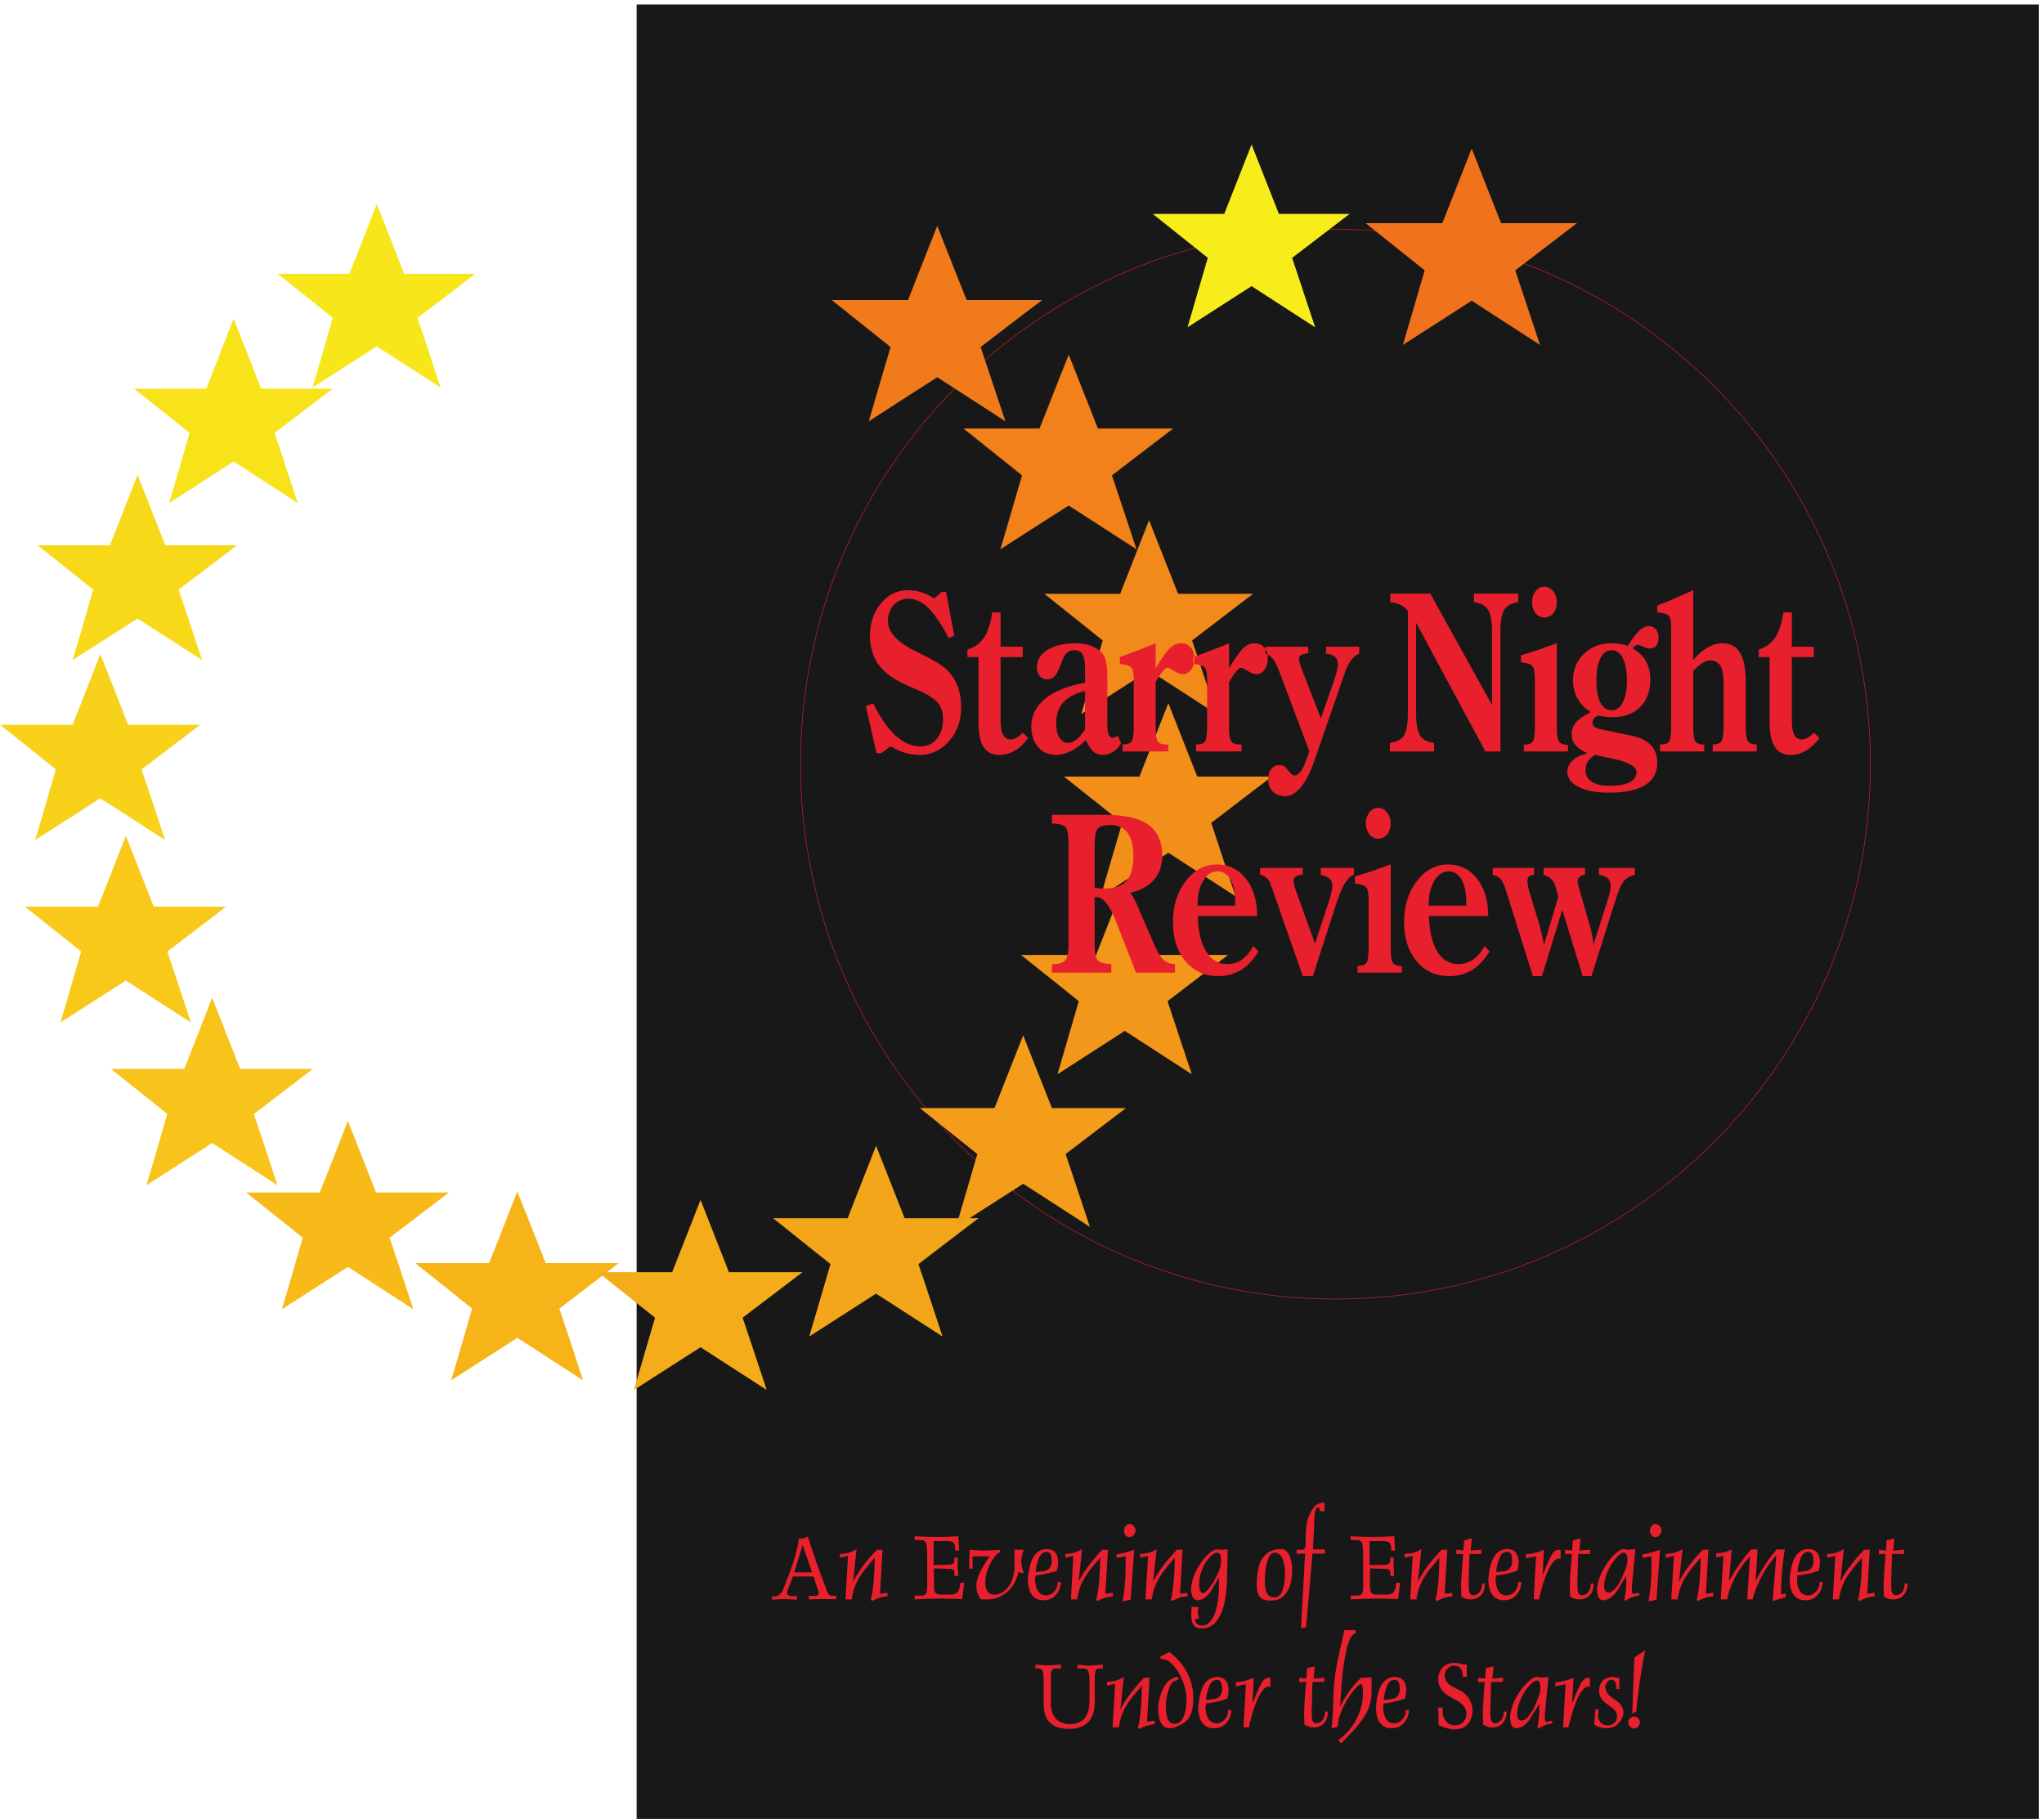 <svg xmlns="http://www.w3.org/2000/svg" xml:space="preserve" width="1186.608" height="1056.096"><defs><clipPath clipPathUnits="userSpaceOnUse" id="a"><path d="M0 7050.16h5551.92v-5176.8H0Z" clip-rule="evenodd"/></clipPath></defs><path d="M2779.92 7919.92V1.36h6118.56v7918.56H2779.92" style="fill:#191818;fill-opacity:1;fill-rule:evenodd;stroke:none" transform="matrix(.133 0 0 -.133 0 1056.133)"/><path d="M2779.92 7919.92V1.36h6118.56v7918.56Z" style="fill:none;stroke:#191818;stroke-width:2.16;stroke-linecap:butt;stroke-linejoin:miter;stroke-miterlimit:10;stroke-dasharray:none;stroke-opacity:1" transform="matrix(.133 0 0 -.133 0 1056.133)"/><path d="M5829.15 6940c1289.55 0 2334.93-1045.38 2334.93-2334.93 0-1289.55-1045.38-2334.93-2334.93-2334.93-1289.55 0-2334.93 1045.38-2334.93 2334.93C3494.22 5894.62 4539.6 6940 5829.15 6940z" style="fill:none;stroke:#e81f2c;stroke-width:2.16;stroke-linecap:butt;stroke-linejoin:miter;stroke-miterlimit:10;stroke-dasharray:none;stroke-opacity:1" transform="matrix(.133 0 0 -.133 0 1056.133)"/><path d="m7142.4 469.359-18-8.64 9.36 244.082 47.52 32.398c-5.76-27.359-10.8-56.16-15.84-86.398-5.04-29.52-9.36-59.762-12.96-89.281-4.32-29.52-7.2-61.2-10.08-92.161zm-35.28-46.078c0 6.481 2.88 12.239 8.64 17.278 5.76 5.043 12.24 7.203 18.72 7.203 6.48 0 12.24-2.883 16.56-7.922 4.32-5.762 7.2-11.52 7.2-18.719-.72-7.203-3.6-12.961-8.64-18-5.04-5.043-10.8-7.922-17.28-7.922-7.2 0-12.96 2.879-18 8.641-4.32 5.762-7.2 12.238-7.2 19.441zm-131.76 29.52c0-8.641 2.16-16.563 5.76-22.321 3.6-7.199 7.92-12.242 14.4-15.839 6.48-3.602 12.96-5.039 20.16-5.762 11.52 0 21.6 3.601 30.24 10.801 7.92 6.48 12.24 15.84 12.24 28.082 0 9.359-2.16 17.277-7.2 23.039-3.6 6.48-10.8 12.238-20.16 19.437l-23.76 17.282c-17.28 14.398-26.64 31.679-27.36 51.121 0 17.277 5.04 32.398 14.4 43.199 10.08 10.801 24.48 17.281 43.92 18.719 5.76 0 11.52-1.438 19.44-2.879 7.2-1.442 10.8-2.16 10.8-2.16v-48.239h-13.68v12.239c0 7.921-2.16 14.398-5.04 20.16-3.6 5.761-9.36 7.922-15.84 7.922-7.2 0-12.96-2.883-18.72-10.082-5.04-7.2-7.92-13.68-7.92-20.879 1.44-18 10.8-33.121 28.08-46.082L7056 516.16c19.44-12.961 29.52-30.242 30.24-50.398 0-9.364-2.88-19.442-8.64-30.242-5.04-10.079-13.68-19.442-23.76-27.36-10.8-7.199-23.76-11.519-38.16-11.519h-.72c-13.68 0-25.92 2.16-36 5.757-10.08 3.602-16.56 7.204-20.16 9.364l5.04 68.398 14.4-1.441c-.72 0-.72-2.879-1.44-8.641 0-5.758-.72-11.519-1.44-17.277zm-35.28 162.719v-38.161s-1.44 0-2.16.719h-5.76c-14.4 0-30.24-17.277-46.8-52.558-7.2-16.559-13.68-33.84-19.44-51.122-5.76-18-10.08-34.558-13.68-48.957-4.32-14.402-5.76-23.043-5.76-25.203h-23.76l10.8 188.641-44.64-9.359v18c10.8 0 24.48 2.16 38.88 5.761 15.12 4.321 28.8 8.637 40.32 13.68l-5.76-113.043c0 .723 3.6 9.363 9.36 24.48 6.48 15.122 11.52 27.364 15.12 36 3.6 9.364 7.92 16.563 11.52 24.481 3.6 7.199 7.92 12.242 10.8 15.84 7.2 7.922 14.4 12.242 23.04 12.242 2.16 0 4.32-.723 5.76-.723.72 0 2.16 0 2.16-.718zm-226.8-12.239c-.72.719-2.88 1.438-5.04 1.438-5.76 0-14.4-4.321-23.76-12.957-8.64-7.922-18.72-19.442-27.36-33.121-9.36-14.403-17.28-29.52-23.76-46.082-6.48-16.559-10.08-33.118-10.8-48.239 0-2.879-.72-4.32-.72-6.48.72-18 7.92-27.36 20.16-27.36 9.36 0 20.16 6.481 30.24 19.438 10.08 12.961 20.16 28.082 28.08 46.082 7.92 18.719 14.4 35.281 19.44 51.121 2.88 7.918 3.6 18.719 3.6 31.68 0 12.961-2.88 21.597-10.08 24.48zm36-180c8.64 2.879 16.56 5.039 23.04 5.758l5.76-10.078c-15.12-2.883-25.92-6.481-32.4-8.641-5.76-2.16-15.84-7.199-29.52-14.402-.72-.719-1.44-.719-3.6-.719-1.44 0-1.44 2.16-1.44 5.039 2.88 20.883 5.04 36.723 6.48 46.082.72 9.36 1.44 20.879 1.44 33.84v23.039l-38.88-62.64c-7.2-12.957-17.28-23.039-28.08-31.68-11.52-7.918-23.04-12.238-35.28-12.238-16.56.718-25.2 17.277-25.2 48.961.72 18.718 5.76 38.16 13.68 59.039 8.64 20.16 19.44 39.597 32.4 56.879 12.24 17.281 25.2 31.679 38.16 42.48 12.96 10.801 23.76 16.559 33.12 16.559 2.88 0 5.76-.719 9.36-2.161 2.88-.718 5.76-1.437 7.92-1.437l32.4 3.598c-1.44-19.438-4.32-45.36-7.2-78.481-3.6-32.398-5.76-54.719-6.48-65.519-.72-10.797-1.44-21.598-2.16-31.68.72-14.399 3.6-21.598 6.48-21.598zm-268.56 175.68-28.8-1.441v19.441l30.96-3.602 2.16 45.36 34.56 7.922-5.76-53.282 47.52 3.602-1.44-18h-50.4c-1.44-1.441-2.16-43.922-4.32-127.441 0-13.68.72-23.04 1.44-30.239.72-6.48 2.16-12.242 5.76-16.562 2.88-4.321 7.92-6.481 14.4-6.481.72 0 .72.723.72.723h.72c10.8.719 19.44 6.48 25.2 15.117 6.48 8.641 10.08 20.883 10.08 35.281h12.96c0-13.679-2.88-25.199-7.92-36-5.04-10.8-12.24-18.718-21.6-24.48-9.36-5.758-20.16-8.641-32.4-8.641-9.36 0-18 1.442-25.2 5.043-7.2 2.879-12.96 5.039-15.84 7.199 0 5.04-.72 12.239-.72 21.598 0 9.363-.72 16.563-.72 21.602.72 30.961 3.6 78.48 8.64 143.281zm-132.48 70.559c-10.8 0-20.88-3.602-28.8-11.52-8.64-7.922-12.96-17.281-13.68-28.082 0-23.039 12.24-40.316 36-52.559l27.36-13.679c18-8.641 32.4-21.602 42.48-37.442 10.08-16.558 15.84-33.84 15.84-51.84 0-15.839-3.6-29.519-8.64-41.757-5.76-12.243-14.4-22.321-25.92-29.52-11.52-7.203-26.64-11.519-44.64-11.519-11.52 0-25.2 2.878-40.32 7.199-15.12 5.039-25.2 9.359-29.52 12.238 0 3.602.72 8.641.72 15.84v15.84c0 15.121-.72 30.242-2.16 43.922h20.16v-18.723c0-15.84 5.04-29.52 15.12-41.039 10.08-11.52 22.32-18 37.44-18 13.68 0 26.64 5.039 36 14.402 10.08 9.36 15.12 21.598 15.12 36.719-.72 23.762-15.12 43.199-43.2 58.32l-31.68 17.282c-32.4 19.437-48.24 44.636-48.24 76.316.72 15.121 4.32 28.082 10.8 38.883 6.48 10.078 14.4 18 25.2 23.039 10.08 5.762 22.32 7.922 35.28 7.922 7.2 0 20.16-2.16 38.88-7.203h14.4v-54h-17.28v3.601c0 5.758-.72 12.238-2.88 18.719-1.44 7.199-5.04 13.68-10.8 18.723-5.04 5.039-12.96 7.918-23.04 7.918zm-306.72-149.758 38.88 5.758c9.36 1.441 16.56 6.48 21.6 14.398 5.04 7.203 7.92 16.562 7.92 26.641 0 11.519-1.44 21.601-4.32 29.519-2.88 7.922-9.36 11.524-19.44 11.524-15.12 0-25.92-10.082-33.84-30.961-7.2-20.161-10.8-38.161-12.24-54.723.72-.719.72-1.438.72-1.438 0-.718.72-.718.72-.718zm94.32-42.481 14.4-2.16c0-5.762-2.16-15.121-5.76-27.359-3.6-12.242-11.52-23.762-23.04-34.563-11.52-10.801-28.08-16.558-48.96-16.558-15.12 0-28.08 4.32-38.16 12.238-9.36 7.922-17.28 18.723-21.6 31.68-4.32 13.679-6.48 28.8-6.48 44.64.72 18 2.88 33.84 5.76 48.961 2.88 15.121 7.2 28.801 12.96 41.758 6.48 12.961 14.4 23.762 24.48 31.684 10.08 7.918 22.32 12.238 36.72 12.957 12.24 0 22.32-2.879 30.24-7.918 7.92-5.039 12.96-11.52 16.56-20.161 2.88-8.64 5.04-18.718 5.04-29.519 0-9.359-2.16-22.32-5.76-37.441-29.52-10.079-60.48-17.282-92.88-20.879l-2.16-15.121c2.16-46.801 18-69.84 46.8-71.282 9.36 0 18 2.16 25.92 7.203 7.92 5.758 14.4 12.239 19.44 20.879 4.32 8.641 6.48 18 6.48 27.36zm-319.68-36c.72 16.559 2.16 38.879 2.88 66.239.72 27.359 2.16 49.679 2.88 66.242 1.44 22.316 4.32 43.199 6.48 60.476 2.88 18 5.76 35.282 9.36 53.282 3.6 18 7.92 37.441 12.24 57.601 5.04 20.16 9.36 40.32 13.68 59.758l4.32 20.16h48.96v-13.68c-.72-.718-2.16-.718-5.04-2.16-2.88-1.437-6.48-4.32-10.8-9.359-3.6-5.039-8.64-12.961-12.96-24.481-4.32-11.519-8.64-25.918-12.24-43.199-3.6-19.441-6.48-34.558-8.64-46.082-2.16-11.519-3.6-24.476-5.04-37.437-2.16-12.961-3.6-25.2-4.32-36-.72-11.52-2.16-26.641-3.6-45.36l-5.04-73.441c.72 0 2.88 4.32 7.92 12.238 4.32 7.922 10.08 16.563 15.12 25.922 5.76 8.641 11.52 18 18 27.359 10.08 14.403 26.64 33.84 50.4 57.602l46.08 1.437v-65.519c0-34.559-9.36-66.961-27.36-97.918-18.72-30.961-43.2-61.199-73.44-91.441l-31.68-33.122-12.96 14.403c16.56 12.238 32.4 25.199 45.36 41.039 12.96 15.121 24.48 31.68 33.84 49.68 9.36 18.718 16.56 37.441 21.6 57.601 5.04 19.438 7.2 40.32 7.2 60.481 0 16.558-1.44 27.359-5.76 33.117-.72 1.441-2.16 2.16-2.88 2.16-6.48 0-17.28-9.359-32.4-28.078-15.12-18.723-29.52-40.321-42.48-66.242-12.96-25.918-21.6-49.68-24.48-71.278l-2.88-19.441-25.92-8.641c1.44 15.84 2.88 30.961 3.6 46.082zm-115.2 157.68-29.52-1.441v19.441l30.96-3.602 2.88 45.36 33.84 7.922-5.04-53.282 46.8 3.602-.72-18h-50.4c-1.44-1.441-2.16-43.922-4.32-127.441 0-13.68.72-23.04.72-30.239.72-6.48 2.88-12.242 5.76-16.562 3.6-4.321 8.64-6.481 15.12-6.481l.72.723h.72c10.8.719 18.72 6.48 25.2 15.117 6.48 8.641 10.08 20.883 10.08 35.281H5796c0-13.679-2.16-25.199-7.2-36-5.04-10.8-12.24-18.718-21.6-24.48-9.36-5.758-20.16-8.641-32.4-8.641-9.36 0-18 1.442-25.92 5.043-7.2 2.879-12.24 5.039-15.12 7.199 0 5.04-.72 12.239-.72 21.598-.72 9.363-.72 16.563-.72 21.602 0 30.961 3.6 78.48 8.64 143.281zm-155.52 16.559v-38.161c-.72 0-1.44 0-2.88.719h-5.04c-15.12 0-30.96-17.277-47.52-52.558-7.2-16.559-13.68-33.84-19.44-51.122-5.76-18-10.08-34.558-13.68-48.957-3.6-14.402-5.04-23.043-5.04-25.203h-23.76l10.08 188.641-43.92-9.359v18c10.8 0 23.76 2.16 38.88 5.761 15.12 4.321 28.08 8.637 39.6 13.68l-5.76-113.043c0 .723 3.6 9.363 10.08 24.48 5.76 15.122 10.8 27.364 15.12 36 3.6 9.364 7.2 16.563 11.52 24.481 3.6 7.199 7.2 12.242 10.08 15.84 7.2 7.922 15.12 12.242 23.76 12.242 1.44 0 3.6-.723 5.04-.723s2.16 0 2.88-.718zm-280.08-95.758 39.6 5.758c9.36 1.441 16.56 6.48 21.6 14.398 5.04 7.203 7.92 16.562 7.92 26.641 0 11.519-1.44 21.601-4.32 29.519-2.88 7.922-9.36 11.524-19.44 11.524-15.12 0-25.92-10.082-33.84-30.961-7.2-20.161-11.52-38.161-12.24-54.723.72-.719.72-1.438.72-1.438v-.718zm95.04-42.481 14.4-2.16c0-5.762-2.16-15.121-5.76-27.359-3.6-12.242-11.52-23.762-23.04-34.563-11.52-10.801-28.08-16.558-48.96-16.558-15.12 0-28.08 4.32-38.16 12.238-9.36 7.922-17.28 18.723-21.6 31.68-4.32 13.679-7.2 28.8-7.2 44.64 1.44 18 3.6 33.84 6.48 48.961 2.88 15.121 7.2 28.801 12.96 41.758 6.48 12.961 14.4 23.762 24.48 31.684 10.08 7.918 22.32 12.238 36.72 12.957 12.24 0 22.32-2.879 30.24-7.918 7.92-5.039 12.96-11.52 16.56-20.161 2.88-8.64 5.04-18.718 5.04-29.519 0-9.359-2.16-22.32-5.76-37.441-29.52-10.079-60.48-17.282-92.88-20.879l-2.16-15.121c2.16-46.801 18-69.84 46.8-71.282 9.36 0 18 2.16 25.92 7.203 7.92 5.758 14.4 12.239 19.44 20.879 4.32 8.641 6.48 18 6.48 27.36zm-291.6 219.598-5.76 11.519 41.76 20.883c13.68-10.801 26.64-23.043 38.88-36 12.24-12.961 23.04-28.082 32.4-43.922 10.08-16.558 18-35.281 23.76-55.441 5.76-20.879 8.64-43.199 8.64-67.68 0-36.718-6.48-64.797-19.44-84.957-2.88-5.043-8.64-10.801-17.28-18-9.36-7.203-20.16-12.961-32.4-18.722-11.52-5.039-23.76-7.918-36-7.918-11.52 0-20.16 4.32-27.36 12.238-7.2 7.199-12.24 18-15.84 31.68-2.88 12.961-5.04 27.359-5.04 43.203.72 18 4.32 36.718 10.08 56.156 5.76 18.723 13.68 35.281 23.04 48.961 10.08 13.68 20.16 22.32 31.68 25.199 0 0 2.16 1.442 6.48 3.602 4.32 1.441 7.92 2.879 10.8 2.879 2.88 0 5.04-1.438 6.48-2.879v-1.442c.72-.718.72-2.16.72-2.879 0-1.441-.72-3.597-2.88-4.32-2.16-1.437-5.04-3.598-8.64-5.039-4.32-1.441-7.2-2.16-9.36-2.879-5.04-2.16-10.8-10.082-16.56-20.883-5.04-12.238-9.36-26.636-12.96-42.476-3.6-16.563-5.04-31.684-5.04-46.082 0-20.879 2.88-38.879 7.2-52.559 5.04-13.68 15.12-21.601 29.52-23.043 33.84 0 51.84 35.281 53.28 105.84 0 20.16-3.6 41.043-10.08 61.922-6.48 20.879-15.12 39.601-25.2 56.879-10.08 17.281-21.6 30.961-33.84 41.043-11.52 10.797-23.04 15.84-33.12 15.84-3.6 0-6.48-.723-7.92-.723zm-95.04-303.84-7.2 5.762c10.8 38.16 16.56 99.359 17.28 183.597-20.16-24.48-34.56-41.757-42.48-51.117-7.2-9.363-15.84-20.883-23.76-34.562-8.64-13.68-15.84-28.078-21.6-43.918-5.76-15.84-9.36-33.121-12.24-52.563h-27.36l10.8 190.082-35.28-7.922v17.282c27.36 0 51.84 6.48 73.44 20.879L4890.24 478c8.64 17.281 18.72 33.84 28.8 48.961 10.08 14.398 20.88 28.801 33.12 43.199 11.52 14.399 25.2 30.238 41.04 46.801h24.48l-10.8-191.52 33.12 3.598v-15.121c-22.32-1.438-44.64-7.918-66.24-20.156ZM4755.6 520.48v78.481c0 18.719-1.44 32.398-3.6 40.32-2.16 8.637-5.76 13.68-10.08 15.117-3.6 2.161-10.8 2.883-19.44 2.883h-19.44v17.278c8.64-1.438 25.2-3.598 47.52-5.039 23.76 1.441 45.36 2.878 63.36 5.039v-17.278h-12.96c-10.08 0-16.56-2.883-18.72-9.363-2.16-5.758-3.6-15.84-3.6-30.238V512.559c0-40.321-10.08-69.84-29.52-90-20.16-19.438-47.52-28.797-82.8-28.797-16.56 0-31.68 2.156-45.36 5.758-12.96 3.601-24.48 9.359-33.84 18-10.08 7.921-18 19.441-23.76 33.839-5.04 14.403-7.92 32.403-7.92 53.282v94.32c0 15.84-.72 27.359-1.44 35.277-.72 7.203-2.88 13.68-6.48 17.282-3.6 4.32-9.36 6.48-17.28 6.48h-10.8v16.559c9.36-.719 27.36-2.161 54-3.598 28.08 1.437 47.52 2.16 57.6 3.598v-17.278h-20.16c-7.2 0-12.96-1.441-16.56-5.043-3.6-2.879-5.76-7.199-5.76-12.957-1.44-5.043-1.44-12.961-1.44-23.043V506.801c0-20.883 3.6-37.442 10.08-51.121 7.2-14.399 16.56-24.481 28.8-30.239 12.24-7.203 26.64-10.8 43.2-10.8 28.8 0 50.4 8.64 64.8 25.199 14.4 17.281 21.6 43.922 21.6 80.64m3474.72 637.2-28.8-1.44v19.44l30.96-3.6 2.16 44.64 34.56 8.64-5.76-53.28 47.52 3.6-.72-18.72-51.12.72c-.72-2.16-2.16-44.64-4.32-127.44 0-13.68.72-23.76 1.44-30.24.72-7.199 2.16-12.238 5.76-16.559 2.88-4.32 7.92-6.48 14.4-7.203.72.723.72 1.442.72 1.442h1.44c10.08.718 18.72 5.761 25.2 14.398 6.48 8.642 9.36 20.882 9.36 36.002h12.96c0-13.68-2.88-25.92-7.92-36.721-5.04-10.078-12.24-18-21.6-23.757-9.36-5.762-20.16-8.641-31.68-8.641-10.08 0-18.72 1.437-25.92 4.32-7.2 2.879-12.96 5.758-15.84 7.918 0 4.321 0 11.52-.72 21.602 0 9.359-.72 16.559-.72 21.599.72 30.24 3.6 78.48 8.64 143.28zm-113.04-205.918-7.2 5.758c10.08 38.16 15.84 98.64 17.28 183.6-20.88-24.48-35.28-41.76-42.48-51.12-7.92-10.08-15.84-21.6-24.48-34.56-7.92-13.68-15.12-28.08-20.88-43.92-5.76-15.84-10.08-33.84-12.24-52.559h-27.36l10.8 190.079-35.28-7.92v16.56c27.36 0 51.12 7.2 72.72 20.88l-15.12-141.84c9.36 17.28 18.72 33.84 28.8 48.24 10.08 15.12 21.6 29.52 33.12 43.92 12.24 14.4 25.92 29.52 41.76 46.8h24.48l-10.8-192.239 32.4 4.321v-15.844c-22.32-.719-43.92-7.199-65.52-20.156zm-270 125.998 38.88 5.76c9.36 2.16 16.56 7.2 21.6 14.4 5.76 7.92 7.92 17.28 7.92 27.36 0 11.52-1.44 21.6-4.32 28.8-2.88 8.64-9.36 12.24-19.44 12.24-15.12 0-25.92-10.8-33.12-30.96-7.2-20.16-11.52-38.88-12.24-55.44v-1.44zm95.04-41.76 13.68-2.16c0-6.48-2.16-15.84-5.76-27.36-3.6-12.242-11.52-23.761-23.04-34.562-11.52-10.797-27.36-16.559-48.96-16.559-15.12 0-28.08 4.321-38.16 12.243-9.36 7.918-17.28 18.718-20.88 31.679-5.04 13.679-7.2 28.799-7.2 44.639.72 17.28 2.88 33.84 5.76 48.24 2.88 15.12 7.2 29.52 13.68 42.48 5.76 12.96 13.68 23.76 23.76 31.68 10.08 7.92 23.04 12.24 36.72 12.24 12.96 0 23.04-2.16 30.24-7.2 7.92-5.04 13.68-12.24 16.56-20.88 3.6-8.64 5.04-18 5.04-28.8 0-9.36-1.44-22.32-5.76-38.16-29.52-9.36-59.76-16.56-92.88-20.16 0 0-.72-5.04-1.44-15.84 1.44-46.08 17.28-69.84 46.8-71.282 9.36 0 18 2.883 25.2 7.922 7.92 5.039 14.4 12.238 19.44 20.88 4.32 8.64 7.2 17.28 7.2 26.64zm-419.76 113.04-31.68-6.48v18c22.32 0 44.64 5.04 67.68 16.56l-11.52-138.96c28.08 51.84 60.48 97.92 96.48 138.96h28.08l-8.64-138.96c13.68 26.64 28.08 51.84 43.2 74.88 15.12 23.04 31.68 43.92 49.68 64.08h34.56c-4.32-28.08-8.64-58.32-11.52-91.44-2.88-33.84-4.32-62.64-4.32-87.121v-7.918c0-2.879.72-5.762.72-7.2v-2.882l18 5.043 2.16-16.563-58.32-17.277 16.56 200.158c-11.52-12.96-22.32-26.64-33.12-41.76-10.8-15.12-20.88-30.96-29.52-48.24-9.36-16.56-17.28-33.84-24.48-51.12-7.2-17.999-12.24-35.28-16.56-51.839h-23.76l12.24 187.919c-25.92-28.08-47.52-58.32-64.8-91.44-18-33.84-29.52-65.522-34.56-96.479h-28.08zM7412.4 951.762l-6.48 5.758c10.08 38.16 15.84 98.64 17.28 183.6-20.88-24.48-35.28-41.76-42.48-51.12-7.92-10.08-15.84-21.6-24.48-34.56-7.92-13.68-15.12-28.08-20.88-43.92-5.76-15.84-10.08-33.84-12.24-52.559h-28.08l11.52 190.079-35.28-7.92v16.56c26.64 0 51.12 7.2 72.72 20.88l-15.12-141.84c9.36 17.28 18.72 33.84 28.8 48.24a467.728 467.728 0 0 0 33.12 43.92c11.52 14.4 25.2 29.52 41.76 46.8h24.48l-10.8-192.239 32.4 4.321v-15.844c-22.32-.719-44.64-7.199-66.24-20.156zm-210.96 305.278c0 7.92 2.16 15.12 6.48 20.88 4.32 6.48 10.8 10.08 17.28 10.08 7.2 0 13.68-2.88 18.72-8.64 5.04-5.04 7.92-11.52 7.92-18.72 0-7.92-2.88-14.4-7.92-20.88-5.04-5.76-11.52-8.64-18.72-8.64h-.72c-5.76 0-11.52 2.88-15.84 7.92-4.32 5.76-6.48 11.52-7.2 18zm7.2-110.16-39.6-6.48v15.12c17.28 2.16 43.2 8.64 77.04 20.16l-15.84-218.16-34.56-7.2c8.64 48.961 12.96 103.68 12.96 164.16zm-115.2 15.12c-1.44.72-2.88.72-5.04.72-6.48 0-14.4-4.32-23.76-12.24-9.36-8.64-18.72-20.16-28.08-33.84-9.36-13.68-17.28-29.52-23.04-45.36-6.48-16.56-10.08-33.12-11.52-48.24 0-2.88 0-5.04-.72-6.48 1.44-18.72 7.92-27.361 20.16-27.361 10.08 0 20.16 6.481 30.96 19.441 10.08 12.24 19.44 28.08 27.36 46.08 8.64 18 15.12 35.28 20.16 51.12 2.16 7.92 3.6 18 3.6 30.96 0 13.68-3.6 21.6-10.08 25.2zm36-180c8.64 2.879 15.84 4.32 23.04 5.762l5.04-10.082c-15.12-3.602-25.92-6.481-31.68-8.641-6.48-2.16-15.84-7.199-29.52-14.398-.72-.723-2.16-.723-3.6-.723s-2.16 1.441-2.16 5.043c3.6 20.879 5.76 36.719 6.48 46.079 1.44 9.36 1.44 20.88 1.44 33.84v23.04l-38.16-62.639c-7.92-12.961-17.28-23.761-28.8-31.679-11.52-7.922-23.04-12.243-34.56-12.243-17.28.719-25.92 17.282-25.92 48.961 1.44 18.72 5.76 38.16 14.4 59.04 8.64 20.16 19.44 38.88 31.68 56.88 12.24 17.28 25.2 31.68 38.88 42.48 12.24 10.8 23.76 15.84 32.4 15.84 2.88 0 6.48-.72 9.36-1.44 3.6-1.44 6.48-1.44 8.64-1.44l31.68 2.88c-1.44-18.72-3.6-44.64-7.2-77.76-2.88-33.12-5.04-54.72-5.76-66.24-1.44-10.8-2.16-21.6-2.16-30.96.72-14.401 2.88-21.6 6.48-21.6zm-268.56 175.68-29.52-1.44v19.44l30.96-3.6 2.88 44.64 33.84 8.64-5.04-53.28 46.8 3.6-.72-18.72-50.4.72c-1.44-2.16-2.16-44.64-4.32-127.44 0-13.68.72-23.76.72-30.24.72-7.199 2.88-12.238 5.76-16.559 2.88-4.32 7.92-6.48 15.12-7.203 0 .723.72 1.442.72 1.442h.72c10.08.718 18.72 5.761 25.2 14.398 6.48 8.642 10.08 20.882 10.08 36.002h12.24c0-13.68-2.16-25.92-7.2-36.721-5.04-10.078-12.24-18-21.6-23.757-9.36-5.762-20.16-8.641-32.4-8.641-9.36 0-18 1.437-25.92 4.32-7.2 2.879-12.24 5.758-15.12 7.918-.72 4.321-.72 11.52-.72 21.602-.72 9.359-.72 16.559-.72 21.599 0 30.24 3.6 78.48 8.64 143.28zm-48.96 16.56v-38.16c-.72 0-1.44 0-2.88.72h-5.76c-14.4 0-30.24-18-46.8-53.28-7.2-15.84-13.68-33.12-19.44-51.12-5.76-18-10.08-33.841-13.68-48.24-3.6-14.398-5.76-23.039-5.76-25.199h-23.04l10.08 187.919-44.64-8.64v17.28c10.8.72 24.48 2.16 39.6 6.48 15.12 3.6 28.08 8.64 39.6 13.68l-5.76-113.04c0 .72 3.6 9.36 9.36 24.48 6.48 15.12 11.52 27.36 15.12 36 3.6 8.64 7.92 16.56 11.52 23.76 3.6 7.2 7.92 12.96 10.8 16.56 7.2 7.92 15.12 12.24 23.04 12.24 2.16 0 4.32-.72 5.76-.72.72 0 2.16-.72 2.88-.72zm-280.08-96.48 39.6 5.76c8.64 2.16 15.84 7.2 20.88 14.4 5.76 7.92 7.92 17.28 7.92 27.36 0 11.52-1.44 21.6-3.6 28.8-3.6 8.64-10.08 12.24-19.44 12.24-15.12 0-26.64-10.8-33.84-30.96-7.2-20.16-11.52-38.88-12.24-55.44 0 0 .72-.72.72-1.44zm95.04-41.76 13.68-2.16c0-6.48-1.44-15.84-5.04-27.36-3.6-12.242-11.52-23.761-23.04-34.562-11.52-10.797-28.08-16.559-49.68-16.559-15.12 0-28.08 4.321-37.44 12.243-10.08 7.918-17.28 18.718-21.6 31.679-4.32 13.679-7.2 28.799-7.2 44.639 1.44 17.28 2.88 33.84 5.76 48.24 2.88 15.12 7.92 29.52 13.68 42.48 6.48 12.96 14.4 23.76 24.48 31.68 10.08 7.92 22.32 12.24 36.72 12.24 12.24 0 22.32-2.16 30.24-7.2 7.2-5.04 12.96-12.24 15.84-20.88 3.6-8.64 5.76-18 5.76-28.8 0-9.36-2.16-22.32-6.48-38.16-28.8-9.36-59.76-16.56-92.16-20.16-.72 0-.72-5.04-2.16-15.84 1.44-46.08 17.28-69.84 46.8-71.282 9.36 0 18 2.883 25.92 7.922 7.92 5.039 14.4 12.238 18.72 20.88 4.32 8.64 7.2 17.28 7.2 26.64zm-240.48 121.68-29.52-1.44v19.44l30.96-3.6 2.88 44.64 33.84 8.64-5.04-53.28 46.8 3.6-.72-18.72-50.4.72c-1.44-2.16-2.88-44.64-4.32-127.44 0-13.68.72-23.76.72-30.24.72-7.199 2.88-12.238 5.76-16.559 2.88-4.32 7.92-6.48 15.12-7.203 0 .723.72 1.442.72 1.442h.72c10.08.718 18.72 5.761 25.2 14.398 6.48 8.642 10.08 20.882 10.08 36.002h12.24c0-13.68-2.16-25.92-7.2-36.721-5.04-10.078-12.24-18-21.6-23.757-9.36-5.762-20.16-8.641-32.4-8.641-9.36 0-18 1.437-25.92 4.32-7.2 2.879-12.24 5.758-15.12 7.918-.72 4.321-.72 11.52-.72 21.602-.72 9.359-.72 16.559-1.44 21.599.72 30.24 4.32 78.48 9.36 143.28zm-113.76-205.918-7.2 5.758c10.8 38.16 16.56 98.64 17.28 183.6-20.16-24.48-34.56-41.76-42.48-51.12-7.2-10.08-15.12-21.6-23.76-34.56-7.92-13.68-15.12-28.08-21.6-43.92-5.04-15.84-9.36-33.84-11.52-52.559h-28.08l10.8 190.079-35.28-7.92v16.56c27.36 0 51.84 7.2 73.44 20.88l-15.12-141.84c8.64 17.28 18.72 33.84 28.8 48.24a467.728 467.728 0 0 0 33.12 43.92c11.52 14.4 25.2 29.52 41.04 46.8h25.2l-11.52-192.239 33.12 4.321v-15.844c-22.32-.719-44.64-7.199-66.24-20.156zm-377.28 266.398v16.56c27.36-1.44 59.04-2.88 95.04-2.88 36 0 67.68 1.44 95.76 2.88l2.88-62.64h-15.84l-1.44 16.56c-.72 9.36-4.32 16.56-10.08 20.16-6.48 2.88-14.4 5.04-24.48 5.04h-59.04v-105.12l66.96 1.44c7.92.72 13.68 2.16 17.28 4.32 3.6 2.16 5.76 6.48 5.76 14.4v12.24h15.12c0-12.24-.72-22.32-.72-29.52.72-19.44 1.44-36.72 2.88-50.4h-16.56v15.84c0 10.08-7.2 15.12-20.88 15.12l-68.4 2.16v-73.44c0-9.36.72-16.56 2.16-22.321.72-5.758 3.6-10.079 7.92-13.68 3.6-2.879 10.08-5.039 18.72-5.039h46.08c15.12 0 25.92 5.762 30.96 15.84 5.76 10.08 8.64 22.32 9.36 36h16.56l-8.64-71.282c-42.48 1.442-74.16 2.161-95.04 2.161-33.12 0-70.56-1.438-112.32-3.598v16.559h25.92c11.52 0 19.44 2.878 23.04 7.921 3.6 5.758 5.76 14.399 5.76 26.639v137.52c0 18.72-.72 33.12-2.16 44.64-1.44 10.8-5.04 18.72-10.8 22.32-1.44 2.16-8.64 3.6-20.88 3.6h-20.88m-216.72-385.922 18 326.882-36.72-1.44v18h20.16c7.92 0 13.68 2.16 15.84 7.2 2.16 4.32 2.88 12.24 2.88 23.04 0 27.36 1.44 50.4 2.88 68.4 2.16 18.72 6.48 36 13.68 53.28 15.12 35.28 34.56 53.28 57.6 53.28h8.64v-36.72h-18c-1.44 0-2.16.72-2.88 1.44 0 1.44-.72 3.6-.72 6.48-.72 2.16-.72 4.32-1.44 5.76-.72 1.44-1.44 2.16-2.88 2.88-10.08 0-16.56-13.68-18-38.88l-6.48-144.72h51.84v-18.72l-54 .72L5700.96 838ZM5520.96 1046.8c0-15.12.72-27.36 2.16-38.16 1.44-10.8 5.04-20.16 10.8-28.081 5.76-7.918 14.4-12.239 25.92-12.957 17.28 0 30.24 10.078 37.44 29.519 7.2 19.439 11.52 43.199 11.52 70.559v7.2c0 23.04-3.6 43.92-10.8 61.2-7.2 18-18.72 26.64-35.28 26.64-10.08 0-18-7.2-24.48-20.88-5.76-12.96-10.8-28.8-12.96-46.8-2.88-17.28-4.32-33.84-4.32-48.24zm-35.28-20.16c0 28.08 3.6 53.28 8.64 74.88 5.76 22.32 16.56 40.32 31.68 54.72 15.84 14.4 38.16 21.6 65.52 22.32 11.52 0 20.88-4.32 28.08-13.68 7.2-8.64 12.24-20.16 15.12-33.84 3.6-13.68 5.04-28.8 5.76-43.2 0-24.48-3.6-46.8-9.36-66.96-6.48-20.16-16.56-36.72-30.24-48.962-14.4-12.238-33.12-18-55.44-18h-8.64c-11.52 1.441-20.88 3.602-28.08 7.922-7.92 4.32-12.96 11.519-17.28 21.601-4.32 10.079-5.76 24.479-5.76 43.199zM5320.8 1018v36.72l-34.56-57.599c-7.2-12.242-15.84-22.32-26.64-30.242-10.08-7.199-21.6-11.52-32.4-11.52-10.08.719-17.28 5.762-21.6 15.121-4.32 8.641-6.48 20.161-6.48 33.84.72 18.72 5.04 38.16 12.96 58.32 7.92 20.16 18 38.88 30.24 56.16 12.24 18 24.48 31.68 37.44 42.48 12.24 10.8 23.76 15.84 33.84 15.84 2.88 0 6.48 0 10.08-.72 3.6-.72 6.48-.72 8.64-.72l26.64 1.44-3.6-133.2c-.72-42.48-5.04-79.92-13.68-111.6-7.92-31.679-20.88-56.16-36.72-74.16-15.84-17.281-35.28-25.922-58.32-25.922-12.24 0-22.32 2.883-28.8 7.203-7.2 5.758-11.52 12.239-13.68 20.161-2.88 8.636-4.32 18.718-4.32 30.957.72 15.839 1.44 28.082 1.44 36.722l31.68-2.883c-2.16-4.32-3.6-11.519-5.04-21.597 1.44-12.242 3.6-21.602 6.48-28.082l-18.72-1.438c0-.722.72-3.601 1.44-8.64.72-4.321 3.6-8.641 7.92-12.961 4.32-4.321 10.8-6.481 20.16-7.2 14.4 0 25.92 5.758 36 16.559 9.36 10.082 17.28 24.481 23.04 41.039 5.76 17.281 10.08 36 12.24 56.16 2.88 20.16 4.32 40.321 4.32 59.762zm-2.16 144c-2.16.72-4.32.72-6.48.72-6.48 0-13.68-3.6-23.04-10.8-8.64-7.2-17.28-18-25.92-30.24-8.64-12.96-15.12-28.08-20.88-44.64-5.04-16.56-7.92-34.56-7.92-52.56 0-25.199 5.76-37.441 16.56-37.441 6.48 0 14.4 5.762 23.76 17.281 10.08 11.52 18.72 25.2 27.36 41.76 9.36 15.84 16.56 30.96 20.88 43.92 4.32 11.52 6.48 25.92 6.48 41.04 0 17.28-3.6 27.36-10.8 30.96zm-201.6-210.238-6.48 5.758c10.08 38.16 15.84 98.64 17.28 183.6-20.88-24.48-35.28-41.76-42.48-51.12-7.92-10.08-15.84-21.6-24.48-34.56-7.92-13.68-15.12-28.08-20.88-43.92-5.76-15.84-10.08-33.84-12.24-52.559h-28.08l11.52 190.079-35.28-7.92v16.56c26.64 0 51.12 7.2 72.72 20.88l-15.12-141.84c9.36 17.28 18.72 33.84 28.8 48.24a467.728 467.728 0 0 0 33.12 43.92c11.52 14.4 25.2 29.52 41.76 46.8h24.48l-10.8-192.239 32.4 4.321v-15.844c-22.32-.719-44.64-7.199-66.24-20.156zm-210.96 305.278c0 7.92 2.16 15.12 6.48 20.88 4.32 6.48 10.8 10.08 17.28 10.08 7.2 0 13.68-2.88 18.72-8.64 5.04-5.04 7.92-11.52 7.92-18.72 0-7.92-2.88-14.4-7.92-20.88-5.04-5.76-11.52-8.64-18.72-8.64h-.72c-5.76 0-11.52 2.88-15.84 7.92-4.32 5.76-6.48 11.52-7.2 18zm7.2-110.16-39.6-6.48v15.12c17.28 2.16 43.2 8.64 77.04 20.16l-15.84-218.16-34.56-7.2c8.64 48.961 12.96 103.68 12.96 164.16zM4791.6 951.762l-7.2 5.758c10.8 38.16 16.56 98.64 18 183.6-20.88-24.48-35.28-41.76-43.2-51.12-7.2-10.08-15.12-21.6-23.76-34.56-7.92-13.68-15.12-28.08-21.6-43.92-5.04-15.84-9.36-33.84-11.52-52.559h-28.08l10.8 190.079-35.28-7.92v16.56c27.36 0 51.84 7.2 73.44 20.88l-15.12-141.84c8.64 17.28 18.72 33.84 28.8 48.24a467.728 467.728 0 0 0 33.12 43.92c11.52 14.4 25.2 29.52 41.04 46.8h25.2l-11.52-192.239 33.12 4.321v-15.844c-22.32-.719-44.64-7.199-66.24-20.156zm-270 125.998 39.6 5.76c9.36 2.16 16.56 7.2 21.6 14.4 5.04 7.92 7.92 17.28 7.92 27.36 0 11.52-1.44 21.6-4.32 28.8-2.88 8.64-9.36 12.24-19.44 12.24-15.12 0-26.64-10.8-33.84-30.96-7.2-20.16-11.52-38.88-12.24-55.44.72 0 .72-.72.72-1.44zm95.04-41.76 14.4-2.16c0-6.48-2.16-15.84-5.76-27.36-3.6-12.242-11.52-23.761-23.04-34.562-11.52-10.797-28.08-16.559-48.96-16.559-15.12 0-28.08 4.321-38.16 12.243-10.08 7.918-17.28 18.718-21.6 31.679-4.32 13.679-7.2 28.799-7.2 44.639 1.44 17.28 3.6 33.84 6.48 48.24 2.16 15.12 7.2 29.52 12.96 42.48 6.48 12.96 14.4 23.76 24.48 31.68 10.08 7.92 22.32 12.24 36.72 12.24 12.24 0 22.32-2.16 30.24-7.2 7.2-5.04 12.96-12.24 16.56-20.88 2.88-8.64 5.04-18 5.04-28.8 0-9.36-2.16-22.32-5.76-38.16-29.52-9.36-60.48-16.56-92.88-20.16 0 0-.72-5.04-2.16-15.84 2.16-46.08 17.28-69.84 46.8-71.282 9.36 0 18 2.883 25.92 7.922 7.92 5.039 14.4 12.238 18.72 20.88 5.04 8.64 7.2 17.28 7.2 26.64zm-371.52 110.88.72-53.28H4230l2.16 82.08c12.24-1.44 33.84-2.88 63.36-3.6 31.68.72 54 2.16 67.68 3.6l2.16-10.08c-5.76-2.16-12.96-7.92-20.16-16.56-7.2-8.64-15.12-19.44-21.6-32.4-7.2-12.96-12.24-27.36-16.56-41.76-4.32-15.12-6.48-29.52-6.48-43.2 1.44-34.559 14.4-51.84 40.32-51.84 16.56 0 32.4 6.48 45.36 18s23.76 26.64 30.96 45.36c7.2 18 10.8 37.44 10.8 56.88v75.6h40.32c-5.76-16.56-10.08-33.84-10.8-51.12.72-15.84 5.04-32.4 10.8-49.68-2.16 0-5.04-.72-7.2-1.44-5.04 1.44-10.8 2.88-15.12 6.48-7.92-35.28-23.04-64.08-46.8-85.682-23.76-21.597-51.12-33.117-82.8-35.277h-35.28c-7.92 13.68-12.96 23.039-15.12 29.519-2.88 5.758-3.6 15.84-4.32 28.08 0 16.56 4.32 34.56 12.96 54 8.64 19.44 18.72 36.72 28.8 51.84 10.08 15.84 16.56 23.76 18 24.48zm-252.72 71.28v16.56c27.36-1.44 59.04-2.88 95.04-2.88 36 0 67.68 1.44 95.76 2.88l3.6-62.64h-16.56l-1.44 16.56c-.72 9.36-4.32 16.56-10.08 20.16-5.76 2.88-14.4 5.04-24.48 5.04h-59.04v-105.12l67.68 1.44c7.2.72 12.96 2.16 16.56 4.32 3.6 2.16 5.76 6.48 5.76 14.4v12.24h15.12c0-12.24 0-22.32-.72-29.52.72-19.44 2.16-36.72 2.88-50.4h-16.56v15.84c0 10.08-7.2 15.12-20.88 15.12l-68.4 2.16v-73.44c0-9.36.72-16.56 2.16-22.321.72-5.758 3.6-10.079 7.92-13.68 4.32-2.879 10.8-5.039 18.72-5.039h46.08c15.12 0 25.92 5.762 30.96 15.84 5.76 10.08 8.64 22.32 9.36 36h16.56l-8.64-71.282c-42.48 1.442-74.16 2.161-95.04 2.161-32.4 0-70.56-1.438-112.32-3.598v16.559h25.92c11.52 0 19.44 2.878 23.04 7.921 3.6 5.758 5.76 14.399 5.76 26.639v137.52c0 18.72-.72 33.12-2.16 44.64-1.44 10.8-5.04 18.72-10.8 22.32-1.44 2.16-8.64 3.6-20.16 3.6zm-185.04-266.398-6.48 5.758c10.08 38.16 15.84 98.64 17.28 183.6-20.88-24.48-35.28-41.76-42.48-51.12-7.92-10.08-15.84-21.6-24.48-34.56-7.92-13.68-15.12-28.08-20.88-43.92-5.76-15.84-10.08-33.84-12.24-52.559h-27.36l10.8 190.079-35.28-7.92v16.56c26.64 0 51.12 7.2 72.72 20.88l-15.12-141.84c9.36 17.28 18.72 33.84 28.8 48.24a467.728 467.728 0 0 0 33.12 43.92c11.52 14.4 25.92 29.52 41.76 46.8H3852l-10.8-192.239 32.4 4.321v-15.844c-22.32-.719-44.64-7.199-66.24-20.156zm-303.84 244.798-36.72-119.52h77.76zm-133.2-239.759v17.277c1.44 0 4.32-.719 9.36-2.16 18 .723 31.68 12.242 39.6 33.122 41.76 102.96 64.08 175.68 66.96 218.16 6.48.72 11.52 1.44 15.12 1.44 3.6.72 7.2 2.16 10.8 2.88 4.32 1.44 8.64 3.6 13.68 5.76 19.44-58.32 32.4-96.48 38.88-115.92 7.2-19.44 14.4-40.32 23.04-61.92 6.48-19.44 12.24-34.56 16.56-46.08 3.6-11.52 7.92-20.161 11.52-25.919 3.6-5.761 7.92-8.64 13.68-8.64h20.16V959.68c-13.68.718-31.68.718-54 .718-12.24 0-33.84 0-64.8-1.437v15.84l24.48-.723c12.24 0 18 3.602 18 12.242v3.598c0 1.441-.72 2.883-.72 2.883l-21.6 66.239h-90L3438 999.281c-.72-2.883-2.16-6.48-2.88-11.519 0-8.641 8.64-13.684 25.2-15.121 7.92 1.437 13.68 2.16 17.28 2.16V957.52c-25.92 2.16-43.92 2.878-54 2.878-10.8 0-28.8-.718-53.28-2.878v-.719" style="fill:#e81f2c;fill-opacity:1;fill-rule:evenodd;stroke:none" transform="matrix(.133 0 0 -.133 0 1056.133)"/><path d="m5271.89 6815.19-240.05 191.77h311.8l119.35 303.08 119.36-303.08h308.44l-250.78-191.77 100.58-303.08-277.6 179.7-279.61-179.7 88.51 303.08" style="fill:#f7ed1b;fill-opacity:1;fill-rule:evenodd;stroke:none" transform="matrix(.133 0 0 -.133 0 1056.133)"/><g clip-path="url(#a)" transform="matrix(.133 0 0 -.133 0 1056.133)"><path d="M1452.24 6553.36c-79.2 64.08-51.84 42.48-240.48 192.24h313.2c40.32 100.8 27.36 66.96 119.52 304.56 40.32-101.52 27.36-67.68 119.52-304.56h310.32c-83.52-64.8-54.72-43.2-252-192.24 34.56-101.52 23.76-67.68 100.8-304.56-92.16 59.76-60.48 39.6-278.64 180-92.88-60.48-61.2-39.6-280.8-180 30.24 100.8 20.88 66.96 88.56 304.56" style="fill:#f7e71a;fill-opacity:1;fill-rule:evenodd;stroke:none"/><path d="M827.281 6050.8c-79.922 64.8-52.562 43.2-241.922 192.96H900c40.32 102.24 27.359 67.68 119.52 306 40.32-101.52 27.36-67.68 120.24-306h311.76c-83.52-64.08-55.44-42.48-253.44-192.96 34.56-101.52 23.76-67.68 101.52-306-92.88 60.48-61.2 40.32-280.08 181.44-92.879-60.48-61.2-40.32-281.52-181.44 30.238 102.24 20.879 67.68 89.281 306" style="fill:#f8e21a;fill-opacity:1;fill-rule:evenodd;stroke:none"/><path d="M406.801 5366.8c-80.641 64.8-52.563 42.48-242.641 193.68h315.36c41.039 102.24 27.359 68.4 120.96 307.44 40.321-102.24 27.36-68.4 120.961-307.44h312.479c-84.24-64.8-55.44-43.2-254.158-193.68 34.558-102.24 23.758-68.4 102.238-307.44-93.602 60.48-61.918 40.32-281.52 181.44-93.601-60.48-61.921-39.6-283.679-181.44 30.961 102.24 20.879 68.4 90 307.44" style="fill:#f8d91a;fill-opacity:1;fill-rule:evenodd;stroke:none"/><path d="M243.359 4582c-80.64 65.52-52.558 43.2-243.359 195.12h316.801c41.039 102.24 27.359 68.4 120.961 308.16 41.039-102.24 27.359-68.4 121.679-308.16h313.918c-84.238-65.52-55.437-43.2-255.597-195.12 35.277-102.24 23.758-68.4 102.957-308.16-94.321 60.48-61.918 40.32-282.957 182.16-93.602-60.48-61.922-40.32-284.403-182.16 30.961 102.24 20.879 68.4 90 308.16" style="fill:#f8d21a;fill-opacity:1;fill-rule:evenodd;stroke:none"/><path d="M354.238 3787.12c-81.359 64.8-53.277 43.2-245.519 195.84H427.68c41.039 102.96 27.359 68.4 121.679 309.6 41.039-103.68 27.36-69.12 121.68-309.6h315.359c-84.957-65.52-56.16-43.92-256.32-195.84 35.281-103.68 23.762-69.12 102.961-309.6-94.32 60.48-61.918 40.32-283.68 182.88-95.039-61.2-62.64-40.32-285.839-182.88 30.96 102.96 20.878 68.4 90.718 309.6" style="fill:#f8c91a;fill-opacity:1;fill-rule:evenodd;stroke:none"/><path d="M730.078 3077.92c-81.359 65.52-53.277 43.92-246.238 196.56h320.398c41.043 103.68 27.364 69.12 121.684 311.04 41.039-103.68 28.078-69.12 122.398-311.04h316.8c-84.96-65.52-56.16-43.2-257.04-196.56 34.56-103.68 23.76-69.12 102.96-311.04-94.32 61.2-62.64 41.04-285.118 184.32-95.043-61.2-62.641-40.32-286.563-184.32 30.961 103.68 20.879 69.12 90.719 311.04" style="fill:#f8c31a;fill-opacity:1;fill-rule:evenodd;stroke:none"/><path d="M1321.2 2537.92c-81.36 65.52-53.28 43.2-246.96 197.28h321.12c41.76 103.68 28.08 69.12 123.12 312.48 41.04-104.4 27.36-69.84 123.12-312.48h317.52c-85.68-66.24-56.16-43.92-258.48-197.28 35.28-104.4 23.76-69.84 103.68-312.48-95.04 61.2-62.64 41.04-285.84 185.04-95.76-61.92-63.36-41.04-288-185.04 30.96 103.68 20.88 69.12 90.72 312.48" style="fill:#f7ba19;fill-opacity:1;fill-rule:evenodd;stroke:none"/><path d="M2060.64 2228.32c-82.08 66.24-54 43.92-248.4 198.72h322.56c41.76 104.4 28.08 69.12 123.12 313.2 41.76-104.4 28.08-69.84 123.84-313.2h318.96c-85.68-66.24-56.88-43.92-259.2-198.72 35.28-104.4 23.76-69.84 103.68-313.2-95.04 61.2-62.64 41.04-287.28 185.76-95.76-61.92-63.36-41.04-288.72-185.76 30.96 104.4 20.88 69.12 91.44 313.2" style="fill:#f6b419;fill-opacity:1;fill-rule:evenodd;stroke:none"/><path d="M2859.12 2188.72c-82.8 66.24-54.72 43.92-249.12 198.72h324c41.04 105.12 27.36 70.56 123.84 315.36 41.04-105.12 27.36-69.84 123.84-315.36h321.12c-87.12-66.24-57.6-43.92-261.36-198.72 35.28-105.12 23.76-69.84 105.12-315.36-96.48 62.64-64.08 41.04-288.72 186.48-96.48-61.92-64.08-41.04-290.88-186.48 30.96 105.12 20.88 70.56 92.16 315.36" style="fill:#f4ac1a;fill-opacity:1;fill-rule:evenodd;stroke:none"/><path d="M3625.2 2422.72c-83.52 66.96-55.44 44.64-250.56 200.16h325.44c41.04 105.84 27.36 70.56 123.84 316.08 41.76-105.12 28.08-69.84 124.56-316.08h322.56c-87.12-66.24-58.32-43.92-262.08-200.16 35.28-105.12 23.76-69.84 105.12-316.08-96.48 62.64-64.08 41.04-290.16 187.2-96.48-61.92-64.08-41.04-291.6-187.2 30.96 105.84 20.88 70.56 92.88 316.08" style="fill:#f3a61a;fill-opacity:1;fill-rule:evenodd;stroke:none"/><path d="M4266 2902.96c-83.52 66.96-55.44 43.92-251.28 200.88h326.16c41.76 105.84 28.08 70.56 125.28 317.52 41.76-105.84 27.36-70.56 125.28-317.52h323.28c-87.84-66.96-58.32-44.64-263.52-200.88 36-105.84 23.76-70.56 105.84-317.52-97.2 62.64-64.08 41.04-290.88 187.92-97.2-62.64-64.8-41.76-293.04-187.92 30.96 105.84 20.88 70.56 92.88 317.52" style="fill:#f39d1a;fill-opacity:1;fill-rule:evenodd;stroke:none"/><path d="M4708.8 3570.4c-83.52 67.68-55.44 44.64-252 201.6h327.6c41.76 106.56 28.08 71.28 125.28 318.96 41.76-105.84 28.08-70.56 126-318.96h324.72c-87.84-66.96-58.32-43.92-264.24-201.6 35.28-105.84 23.76-70.56 105.84-318.96-97.2 63.36-64.8 41.76-292.32 189.36-97.2-62.64-64.8-41.76-293.76-189.36 30.96 106.56 20.88 71.28 92.88 318.96" style="fill:#f2971a;fill-opacity:1;fill-rule:evenodd;stroke:none"/><path d="M4898.16 4348.72c-84.24 66.96-56.16 44.64-254.16 202.32h329.76c41.76 107.28 28.08 71.28 126 320.4 41.76-107.28 28.08-71.28 126-320.4h326.16c-88.56-66.96-59.04-44.64-264.96-202.32 35.28-107.28 23.76-71.28 105.84-320.4-97.2 63.36-64.8 41.76-293.04 190.08-98.64-63.36-65.52-41.76-295.2-190.08 30.96 107.28 20.88 71.28 93.6 320.4" style="fill:#f28f1b;fill-opacity:1;fill-rule:evenodd;stroke:none"/><path d="M4813.2 5145.04c-84.24 67.68-56.16 45.36-254.88 203.76h331.2c41.76 107.28 28.08 71.28 126 321.12 42.48-107.28 28.08-71.28 126.72-321.12h327.6c-88.56-67.68-59.04-44.64-266.4-203.76 36-107.28 23.76-71.28 106.56-321.12-97.92 63.36-64.8 41.76-294.48 190.8-98.64-63.36-65.52-42.48-295.92-190.8 30.96 107.28 20.88 71.28 93.6 321.12" style="fill:#f2891b;fill-opacity:1;fill-rule:evenodd;stroke:none"/><path d="M4461.12 5865.76c-84.96 67.68-56.16 44.64-255.6 204.48h331.92c42.48 107.28 28.08 72 127.44 322.56 42.48-108 28.08-72 127.44-322.56h328.32c-89.28-68.4-59.04-45.36-267.12-204.48 36-108 23.76-72 107.28-322.56-98.64 63.36-65.52 41.76-295.92 190.8-99.36-63.36-66.24-41.76-298.08-190.8 31.68 107.28 20.88 72 94.32 322.56" style="fill:#f2801b;fill-opacity:1;fill-rule:evenodd;stroke:none"/><path d="M3887.28 6425.92c-85.68 68.4-56.88 45.36-257.04 205.2h333.36c42.48 108.72 28.08 72.72 127.44 324 42.48-108 28.08-72 128.16-324h329.76c-89.28-67.68-59.76-44.64-268.56-205.2 36-108 23.76-72 108-324-99.36 64.08-66.24 42.48-297.36 192.24-99.36-63.36-66.24-42.48-298.8-192.24 31.68 108.72 20.88 72.72 95.04 324" style="fill:#f17b1b;fill-opacity:1;fill-rule:evenodd;stroke:none"/></g><path d="m6218.64 6760.72-257.76 205.92h334.8l128.16 325.44L6552 6966.64h331.2l-269.28-205.92 108-325.44-298.08 192.96-300.24-192.96 95.04 325.44" style="fill:#f1721c;fill-opacity:1;fill-rule:evenodd;stroke:none" transform="matrix(.133 0 0 -.133 0 1056.133)"/><path d="M6730.56 3679.84h-39.6l-116.64 370.8c-7.92 26.64-16.56 45.36-25.2 54-7.92 8.64-19.44 14.4-33.84 17.28v30.24H6696v-30.24c-10.8-.72-18.72-3.6-23.04-7.92-3.6-4.32-5.76-11.52-5.76-20.16 0-3.6 0-10.08 2.16-18 .72-8.64 3.6-18.72 6.48-28.08l43.2-142.56c3.6-13.68 7.2-28.08 10.8-43.2 3.6-15.12 7.2-30.24 9.36-46.08l62.64 210.24-12.24 44.64c-3.6 12.96-9.36 23.76-18 31.68-7.92 8.64-19.44 15.12-33.84 19.44v30.24h180.72v-30.24c-10.08-.72-18-3.6-23.76-8.64-5.76-4.32-8.64-11.52-8.64-20.16 0-5.76 2.16-16.56 7.2-31.68 0-2.16 1.44-4.32 1.44-5.76l41.76-144.72c4.32-12.96 7.92-27.36 10.8-43.2 3.6-15.84 6.48-33.12 7.92-51.84l65.52 206.64c2.88 10.8 5.76 20.16 7.2 28.08 1.44 7.92 2.16 15.84 2.16 22.32 0 13.68-3.6 25.92-11.52 33.12-8.64 7.92-21.6 13.68-39.6 15.84v30.24h156.96v-30.24c-20.16-4.32-36-13.68-46.8-25.92-11.52-12.96-23.76-40.32-36-79.92l-106.56-336.24h-38.16l-89.28 288.72zm-494.64 307.44h164.16v16.56c0 41.76-7.2 74.88-20.88 97.92-13.68 23.76-32.4 35.28-56.16 35.28-25.2 0-46.08-13.68-61.92-40.32-16.56-26.64-25.2-61.92-25.2-105.12zm243.36-176.4 22.32-23.04c-20.88-35.28-46.08-62.64-74.88-80.64-29.52-18-62.64-27.36-99.36-27.36-59.76 0-108 21.6-144 64.8-36 43.2-54.72 100.08-54.72 170.64 0 71.28 18.72 131.04 55.44 179.28 37.44 48.24 82.8 72.72 137.52 72.72 50.4 0 93.6-20.88 125.28-61.92 32.4-41.04 48.96-94.32 48.96-159.12v-4.32h-258.48c1.44-65.52 13.68-117.36 36-154.08 22.32-36.72 54-55.44 92.88-55.44 23.04 0 43.92 6.48 63.36 19.44 18.72 13.68 36 33.12 49.68 59.04zm-517.68 536.4c0 18 5.76 33.84 15.84 47.52 10.8 12.96 23.76 19.44 38.88 19.44 14.4 0 27.36-6.48 37.44-19.44 10.8-13.68 16.56-29.52 16.56-48.24 0-18.72-5.76-35.28-15.12-48.24-11.52-12.24-23.76-18.72-38.88-18.72-15.12 0-28.08 6.48-38.88 18.72-10.08 13.68-15.84 29.52-15.84 48.96zm-36-652.32v30.24h5.04c17.28 0 28.8 4.32 34.56 13.68 5.76 9.36 8.64 32.4 8.64 66.96v207.36c0 28.8-3.6 47.52-10.8 54.72-7.92 7.92-24.48 13.68-48.96 16.56v30.24c25.2 7.2 51.12 16.56 77.04 24.48 26.64 9.36 52.56 18.72 79.2 28.08v-372.24c0-28.8 2.88-48.24 9.36-56.88 6.48-9.36 20.16-14.4 38.88-14.4v-28.8zm-195.12-15.12h-43.92l-129.6 370.8c-.72 5.04-3.6 10.8-5.76 17.28-3.6 6.48-5.04 10.8-5.04 11.52 0 7.2-4.32 15.84-13.68 25.2-9.36 10.08-20.16 15.84-32.4 17.28v30.24h186.48v-29.52c-12.96-.72-23.04-3.6-29.52-7.2-7.2-3.6-10.8-10.08-10.8-16.56 0-5.76.72-11.52 2.16-17.28.72-6.48 2.88-13.68 5.76-22.32l85.68-237.6 64.08 195.12c3.6 11.52 6.48 23.04 8.64 32.4 1.44 9.36 2.88 18 2.88 24.48 0 12.96-3.6 23.76-10.8 30.24-7.2 7.2-20.16 13.68-39.6 18v30.24h144.72v-30.24c-25.92-7.2-51.84-47.52-74.16-117.36l-1.44-3.6zm-503.28 307.44h164.16v16.56c0 41.76-7.2 74.88-20.88 97.92-13.68 23.76-32.4 35.28-56.16 35.28-25.92 0-46.8-13.68-61.92-40.32-16.56-26.64-25.2-61.92-25.2-105.12zm243.36-176.4 22.32-23.04c-20.88-35.28-46.08-62.64-74.88-80.64-29.52-18-62.64-27.36-100.08-27.36-59.76 0-107.28 21.6-143.28 64.8-36.72 43.2-54.72 100.08-54.72 170.64 0 71.28 18 131.04 55.44 179.28 36.72 48.24 82.8 72.72 136.8 72.72 51.12 0 94.32-20.88 126-61.92 32.4-41.04 48.96-94.32 48.96-159.12v-4.32h-258.48c.72-65.52 12.96-117.36 36-154.08 22.32-36.72 53.28-55.44 92.88-55.44 22.32 0 43.92 6.48 63.36 19.44 18.72 13.68 35.28 33.12 49.68 59.04zm-692.64 254.16c7.92-.72 15.12-1.44 23.04-2.16 7.2 0 14.4-.72 20.88-.72 43.92 0 75.6 11.52 95.04 33.12 19.44 22.32 30.24 58.32 30.24 108.72 0 43.92-8.64 78.48-25.2 100.8-17.28 23.04-41.76 34.56-74.16 34.56-27.36 0-46.08-5.04-55.44-14.4s-14.4-35.28-14.4-75.6zm350.64-370.08h-169.92l-77.76 198.72c-2.88 7.2-7.2 17.28-11.52 29.52-27.36 67.68-54.72 101.52-82.8 101.52h-8.64v-203.04c0-38.88 5.04-63.36 13.68-72.72 9.36-9.36 28.8-15.84 59.04-16.56v-37.44h-259.2v36.72c29.52.72 49.68 6.48 58.32 17.28 9.36 10.08 14.4 37.44 14.4 81.36v425.52c0 40.32-5.04 65.52-13.68 74.88-9.36 9.36-28.8 14.4-59.04 15.84V4384h226.8c88.56 0 153.36-14.4 193.68-42.48 40.32-29.52 61.2-74.88 61.2-136.08 0-42.48-12.24-77.76-36-105.12-23.76-27.36-59.04-46.8-103.68-56.88 5.76-7.92 12.24-17.28 17.28-26.64 5.04-10.08 11.52-22.32 17.28-37.44l56.88-131.04c20.16-49.68 37.44-82.08 51.12-95.04 14.4-13.68 31.68-20.88 52.56-20.88v-37.44m2548.08 1377.36v33.12c30.96 9.36 55.44 27.36 72 52.56 16.56 25.2 28.8 61.92 35.28 109.44h37.44v-149.76h95.76v-45.36h-95.76v-278.64c0-26.64 2.88-47.52 10.08-60.48 7.92-12.96 18-20.16 31.68-20.16 9.36 0 18.72 2.88 27.36 7.2 8.64 5.04 18 12.96 26.64 22.32l24.48-23.04c-16.56-23.76-36.72-42.48-57.6-54.72-20.88-12.96-44.64-19.44-68.4-19.44-30.24 0-53.28 11.52-68.4 34.56-15.12 23.04-23.04 59.04-23.04 107.28v285.12zm-430.56-411.84v30.96h6.48c16.56 0 28.08 4.32 33.84 13.68 5.04 9.36 7.92 32.4 7.92 66.96v435.6c0 23.76-4.32 40.32-11.52 46.8-7.2 6.48-24.48 11.52-48.96 12.96v30.24c29.52 10.8 57.6 22.32 82.8 33.84 26.64 11.52 51.12 22.32 74.16 33.12v-304.56c20.16 24.48 41.76 42.48 62.64 54 20.88 12.24 43.2 18.72 64.8 18.72 34.56 0 61.2-13.68 76.32-41.04 17.28-27.36 25.2-70.56 25.2-127.44v-192.96c0-34.56 3.6-56.88 10.08-66.24 5.76-9.36 18.72-13.68 38.16-13.68v-30.96h-192.24v30.24c18 0 31.68 5.04 38.16 14.4 6.48 9.36 9.36 33.84 9.36 71.28V4960c0 33.84-5.04 59.04-13.68 74.16-9.36 15.12-24.48 23.76-43.92 23.76-11.52 0-23.04-4.32-34.56-10.8-11.52-7.2-25.92-19.44-40.32-36v-249.84c0-29.52 3.6-48.96 9.36-56.88 6.48-8.64 20.16-13.68 38.88-14.4v-29.52zm-284.4-14.4c-14.4-10.08-25.92-20.16-31.68-30.24-5.76-10.8-9.36-23.04-9.36-36 0-22.32 8.64-40.32 26.64-51.12 18-12.24 45.36-18 80.64-18 36.72 0 64.8 5.04 84.96 15.12 20.16 10.8 30.24 25.2 30.24 43.92 0 24.48-34.56 44.64-103.68 59.04-32.4 6.48-59.04 12.96-77.76 17.28zm72.72 194.4c20.88 0 37.44 10.8 48.96 33.84 11.52 22.32 18 54.72 18 96.48 0 41.76-6.48 74.88-18 97.2-11.52 23.04-28.08 34.56-48.96 34.56-21.6 0-37.44-11.52-48.24-34.56-12.24-22.32-18-55.44-18-97.2 0-41.76 5.76-74.16 17.28-96.48 11.52-22.32 27.36-33.84 48.96-33.84zM6930 4652.56c-23.76 10.08-41.76 23.04-53.28 36-11.52 12.96-16.56 28.8-16.56 46.8 0 18.72 5.76 36 17.28 50.4 11.52 13.68 33.84 30.24 65.52 46.8-25.92 16.56-45.36 36.72-57.6 59.76-12.96 23.04-19.44 49.68-19.44 78.48 0 46.08 15.84 84.96 46.8 115.2 31.68 30.96 72 46.8 120.24 46.8 13.68 0 26.64-1.44 38.16-2.88 12.24-2.16 23.76-5.04 34.56-8.64 20.16 33.12 37.44 55.44 51.12 67.68 12.96 12.24 27.36 18.72 40.32 18.72s23.76-5.04 30.96-13.68c7.92-9.36 11.52-22.32 11.52-38.16 0-14.4-3.6-25.92-10.08-33.84-6.48-7.92-15.84-12.24-28.08-12.24-7.2 0-17.28 2.88-28.8 7.92-11.52 5.76-19.44 7.92-23.04 7.92-3.6 0-7.2-.72-10.08-2.88-3.6-2.16-8.64-6.48-13.68-11.52 25.92-15.84 46.08-34.56 58.32-56.16 12.96-22.32 19.44-49.68 19.44-80.64 0-50.4-15.12-90.72-43.92-119.52-29.52-29.52-70.56-44.64-120.24-44.64-10.08 0-20.88.72-30.24 1.44-10.08.72-20.16 3.6-29.52 5.76-9.36-2.16-17.28-6.48-21.6-11.52-5.04-5.76-7.2-12.24-7.2-20.16 0-7.2 2.88-13.68 7.92-17.28 5.04-4.32 15.12-7.92 28.08-10.8l123.12-25.92c42.48-7.92 74.16-21.6 93.6-41.04 19.44-18.72 30.24-46.08 30.24-79.92 0-43.2-18-75.6-53.28-97.2-34.56-21.6-87.12-33.12-156.24-33.12-56.16 0-101.52 8.64-133.92 25.2-32.4 15.84-48.96 38.88-48.96 66.96 0 18.72 8.64 35.28 23.76 49.68 14.4 13.68 36.72 23.76 64.8 30.96zm-278.64 7.92v30.24h4.32c17.28 0 28.8 4.32 35.28 13.68 5.76 9.36 8.64 32.4 8.64 66.96v207.36c0 28.8-4.32 47.52-11.52 54.72-7.2 7.92-23.76 13.68-48.96 16.56v30.24c25.2 7.2 51.84 16.56 77.76 24.48 25.92 9.36 52.56 18.72 78.48 28.08v-372.24c0-28.8 3.6-48.24 10.08-56.88 6.48-9.36 19.44-14.4 38.88-14.4v-28.8zm-583.2 689.04h174.96l269.28-486v321.12c0 44.64-5.76 76.32-17.28 94.32-10.8 18-31.68 29.52-61.2 33.12v37.44h192.96v-37.44c-28.8-3.6-49.68-14.4-60.48-32.4-11.52-18-17.28-50.4-17.28-95.04v-524.16h-65.52l-302.4 561.6v-396.72c0-45.36 5.76-77.04 17.28-95.04 10.8-18 31.68-28.8 61.2-32.4v-37.44h-192.96v37.44c28.8 3.6 49.68 14.4 61.2 31.68 10.8 18 17.28 50.4 17.28 95.76v447.84c-7.92 10.8-18 20.16-29.52 25.92-12.24 6.48-27.36 10.8-47.52 12.96v37.44m619.2-36.72c0 18 5.04 33.84 15.12 47.52 11.52 12.96 23.76 19.44 38.88 19.44 14.4 0 27.36-6.48 38.16-19.44 10.8-13.68 15.84-29.52 15.84-48.24 0-18.72-5.04-35.28-15.12-48.24-10.8-12.24-23.76-18.72-38.88-18.72-15.12 0-28.08 6.48-38.88 18.72-10.08 13.68-15.12 29.52-15.12 48.96m-1164.24-195.12h187.2v-28.08c-17.28-2.16-27.36-5.76-32.4-9.36-5.04-3.6-7.92-9.36-7.92-15.84 0-2.88.72-7.92 2.16-13.68 1.44-6.48 3.6-13.68 6.48-22.32l87.12-223.92 57.6 167.04c5.04 15.12 9.36 28.8 12.24 40.32 2.16 12.24 4.32 21.6 4.32 27.36 0 14.4-4.32 25.92-11.52 33.12-8.64 7.92-21.6 12.96-40.32 15.12v30.24h144.72v-30.24c-27.36-10.8-48.96-41.04-64.8-89.28-3.6-8.64-5.76-15.84-7.2-20.88l-123.84-357.84c-18-51.84-38.16-90-59.04-115.2-20.88-25.2-43.92-38.88-68.4-38.88-22.32 0-40.32 7.2-54 20.16-13.68 13.68-20.16 30.96-20.16 51.84 0 19.44 4.32 35.28 12.96 46.08 9.36 11.52 21.6 17.28 36.72 17.28 7.2 0 12.96-1.44 18.72-4.32 5.76-2.88 11.52-8.64 18-17.28 1.44-.72 2.88-3.6 5.04-5.76 8.64-11.52 17.28-18 24.48-18 7.2 0 14.4 5.04 23.04 14.4 8.64 9.36 15.12 21.6 20.16 35.28l20.88 55.44-127.44 338.4c-1.44 3.6-3.6 10.08-6.48 17.28-15.84 42.48-36 66.24-58.32 71.28zm-302.4-457.2v30.96h5.76c17.28 0 28.8 4.32 33.84 13.68 5.76 9.36 8.64 31.68 8.64 66.24v205.2c0 25.92-4.32 43.92-10.8 51.12-7.92 7.2-24.48 12.24-49.68 15.12v29.52c23.04 7.92 46.8 17.28 73.44 27.36 26.64 10.08 54 20.88 82.8 33.12v-108.72c27.36 45.36 48.24 74.88 62.64 87.84 15.12 13.68 31.68 20.88 49.68 20.88 17.28 0 31.68-6.48 41.04-18.72 10.8-12.24 15.84-28.08 15.84-48.96 0-19.44-5.04-35.28-15.12-48.24-9.36-12.96-20.88-19.44-36-19.44-9.36 0-21.6 5.04-35.28 13.68-15.12 9.36-24.48 14.4-29.52 14.4-5.76 0-14.4-5.04-22.32-15.84-8.64-10.08-18.72-25.92-30.96-46.8v-202.32c0-29.52 3.6-48.96 10.8-57.6 7.2-8.64 20.16-12.24 40.32-12.24h3.6v-30.24zm-320.4 0v30.96h5.76c16.56 0 28.08 4.32 33.84 13.68 5.76 9.36 8.64 31.68 8.64 66.24v205.2c0 25.92-4.32 43.92-11.52 51.12-7.2 7.2-23.76 12.24-48.96 15.12v29.52c22.32 7.92 46.8 17.28 73.44 27.36 25.92 10.08 54 20.88 82.8 33.12v-108.72c27.36 45.36 48.24 74.88 62.64 87.84 15.12 13.68 30.96 20.88 48.96 20.88 17.28 0 31.68-6.48 41.76-18.72 10.8-12.24 15.84-28.08 15.84-48.96 0-19.44-5.04-35.28-15.12-48.24-10.08-12.96-21.6-19.44-36-19.44-10.08 0-22.32 5.04-36 13.68-14.4 9.36-24.48 14.4-28.8 14.4-6.48 0-14.4-5.04-22.32-15.84-8.64-10.08-19.44-25.92-30.96-46.8v-202.32c0-29.52 3.6-48.96 10.8-57.6 6.48-8.64 20.16-12.24 40.32-12.24h3.6v-30.24zm-164.16 95.76V4924c-41.76-9.36-73.44-25.92-94.32-48.24-20.88-23.76-31.68-54.72-31.68-92.16 0-25.92 4.32-47.52 13.68-61.92 9.36-15.84 23.04-23.76 38.16-23.76 12.24 0 24.48 5.04 36.72 14.4 12.24 10.08 25.2 25.2 37.44 43.92zm143.28-26.64 13.68-34.56c-9.36-15.84-21.6-28.8-36-36.72-13.68-8.64-28.8-12.96-44.64-12.96s-29.52 5.04-40.32 14.4c-10.8 10.08-21.6 26.64-32.4 50.4-21.6-20.88-43.2-37.44-65.52-48.24-20.88-10.8-43.2-16.56-64.08-16.56-33.12 0-59.76 11.52-78.48 33.84-20.16 22.32-30.24 52.56-30.24 90 0 47.52 20.16 88.56 59.76 120.96 38.88 32.4 97.92 56.16 174.96 70.56v61.2c0 29.52-3.6 50.4-10.8 62.64-7.2 12.24-19.44 18-36.72 18-14.4 0-25.2-4.32-33.12-12.96-7.92-7.92-17.28-25.2-25.92-50.4-8.64-24.48-17.28-41.04-26.64-49.68-8.64-9.36-19.44-14.4-32.4-14.4-12.24 0-23.76 5.04-32.4 14.4-7.92 10.08-12.24 23.04-12.24 38.88 0 30.24 15.12 56.16 45.36 74.88 30.96 19.44 72 29.52 123.12 29.52 27.36 0 52.56-4.32 72.72-12.96 20.88-8.64 36.72-20.88 48.24-36.72 6.48-9.36 10.8-20.88 12.96-33.84 2.88-12.96 5.04-37.44 5.04-72v-187.2c0-24.48 1.44-43.2 5.04-53.28 3.6-10.8 9.36-16.56 18.72-16.56 2.88 0 6.48 1.44 10.08 2.16 3.6 1.44 7.2 3.6 12.24 6.48zm-656.64 342.72v33.12c31.68 9.36 55.44 27.36 72.72 52.56 16.56 25.2 28.8 61.92 35.28 109.44h36.72v-149.76H4464v-45.36h-96.48v-278.64c0-26.64 3.6-47.52 10.8-60.48 7.2-12.96 18-20.16 31.68-20.16 9.36 0 18.72 2.88 27.36 7.2 8.64 5.04 18 12.96 26.64 22.32l23.76-23.04c-16.56-23.76-36-42.48-56.88-54.72-21.6-12.96-44.64-19.44-68.4-19.44-30.96 0-54 11.52-69.12 34.56-15.12 23.04-22.32 59.04-22.32 107.28v285.12zm-377.28-419.76-19.44.72-46.8 205.2 32.4 11.52c30.96-61.92 63.36-109.44 97.2-140.4 34.56-30.96 69.84-46.8 106.56-46.8 30.96 0 56.16 10.8 73.44 32.4 18 21.6 27.36 50.4 27.36 85.68 0 16.56-2.16 31.68-7.2 45.36-5.04 14.4-12.96 25.92-23.04 34.56-15.84 15.12-43.2 31.68-80.64 48.24-38.16 15.84-64.08 28.08-76.32 34.56-45.36 23.76-78.48 51.84-100.08 84.24-20.16 32.4-31.68 71.28-31.68 115.92 0 56.16 15.84 104.4 47.52 142.56 31.68 38.88 71.28 58.32 117.36 58.32 20.16 0 39.6-2.88 57.6-8.64 18.72-5.04 36.72-14.4 53.28-25.2h7.92l29.52 26.64h18.72l36-190.8-23.76-11.52c-31.68 59.76-61.2 103.68-88.56 131.04-28.08 27.36-56.88 41.04-85.68 41.04-27.36 0-48.96-9.36-66.24-27.36-16.56-18-25.2-41.76-25.2-69.84 0-49.68 42.48-95.04 126-134.64 2.88-.72 5.04-2.16 7.2-2.88 39.6-20.16 69.12-36 88.56-48.24 18.72-12.24 34.56-25.2 45.36-37.44 17.28-20.16 30.96-43.2 39.6-67.68 7.92-24.48 12.96-53.28 12.96-84.96 0-59.76-18-110.16-53.28-149.04-34.56-39.6-77.76-59.76-129.6-59.76-20.88 0-41.76 3.6-61.92 9.36-20.88 5.76-40.32 15.12-59.04 26.64h-6.48l-39.6-28.8" style="fill:#e81f2c;fill-opacity:1;fill-rule:evenodd;stroke:none" transform="matrix(.133 0 0 -.133 0 1056.133)"/></svg>
